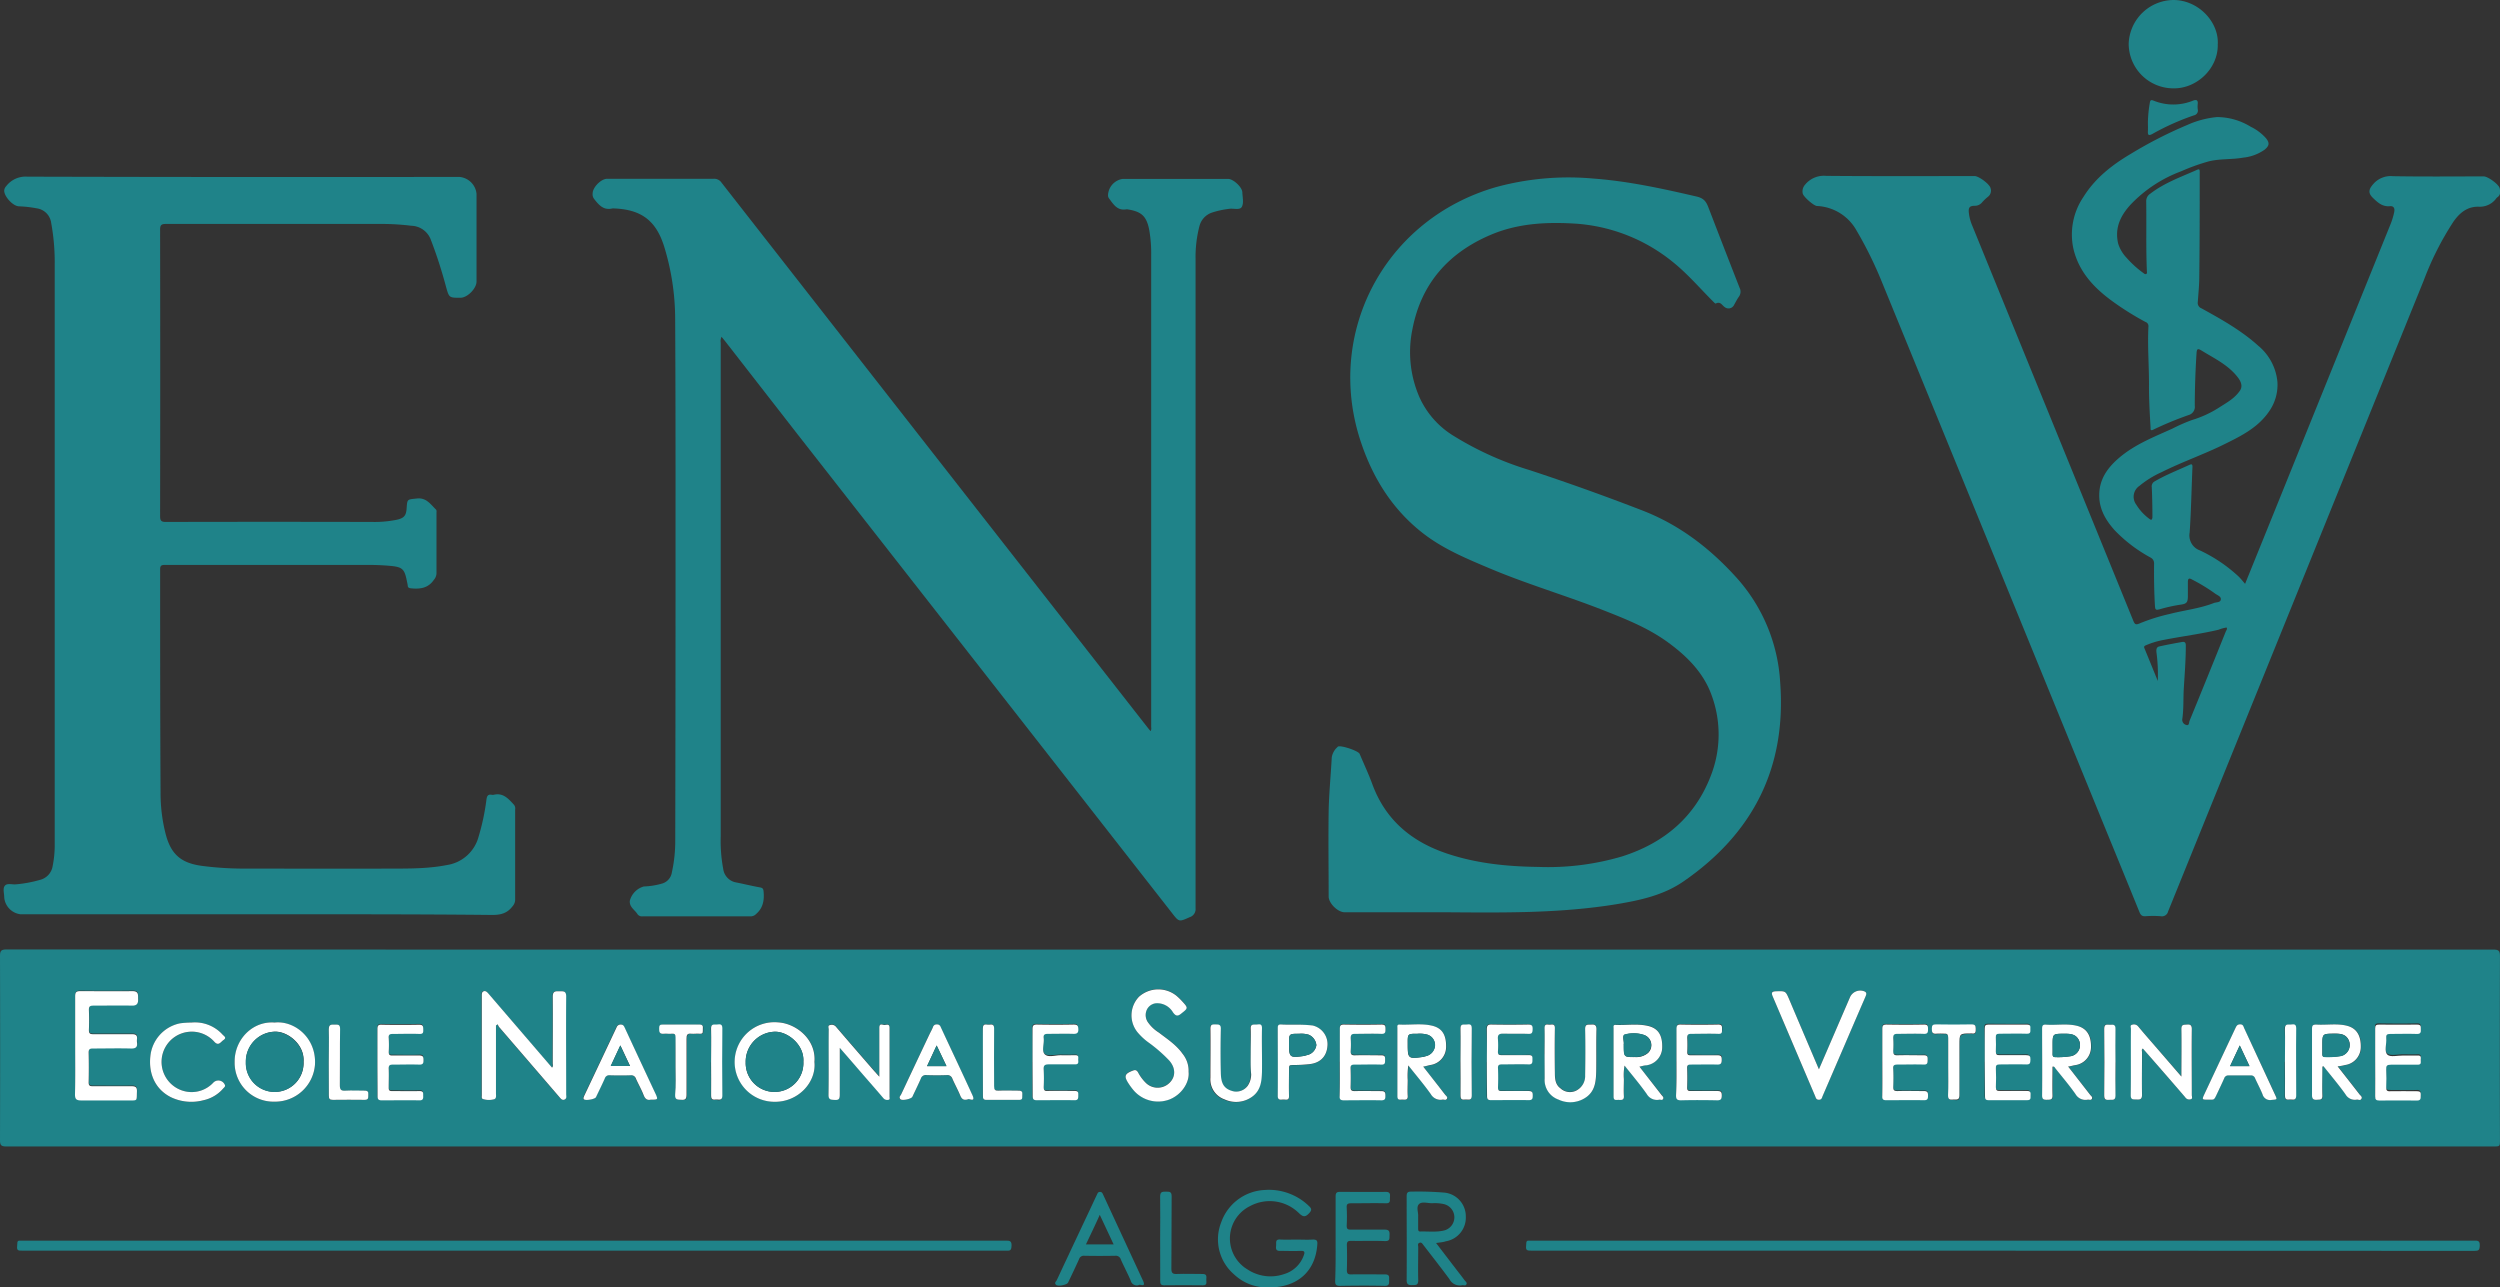 <svg xmlns="http://www.w3.org/2000/svg" viewBox="0 0 591.67 304.7"><rect x="0" y="0" width="591.67" height="304.7" fill="#333333" stroke="none"/><defs><style>.cls-1{fill:#1f8389;}.cls-1,.cls-2{fill-rule:evenodd;}.cls-2{fill:#fff;}</style></defs><title>ensvlogoVFichier 3</title><g id="Calque_2" data-name="Calque 2"><g id="Calque_1-2" data-name="Calque 1"><path class="cls-1" d="M295.89,224.74q147.12,0,294.24,0c1.26,0,1.53.34,1.53,1.56q-.06,21.72,0,43.44c0,1.59,0,1.59-1.56,1.59H149.67q-74.1,0-148.2,0C.24,271.33,0,271,0,269.83q.06-21.78,0-43.56c0-1.22.26-1.56,1.53-1.56Q148.71,224.76,295.89,224.74ZM117.38,242.69l.36-.29a2.56,2.56,0,0,0,.32.64q7.09,8.27,14.22,16.52c.35.4.66.88,1.27.65s.39-.81.39-1.26c0-7.71,0-15.43,0-23.14,0-1.36-.73-1.22-1.6-1.23s-1.6-.09-1.58,1.25c.07,5.27,0,10.55,0,15.82,0,.33.16.7-.17,1l-15.07-17.54c-.31-.35-.58-.68-1.1-.53s-.45.57-.45,1v23.62c0,.31-.11.73.23.87a4.49,4.49,0,0,0,2.59.09c.71-.14.53-.89.53-1.43C117.39,253.4,117.38,248,117.38,242.69Zm-99.59,4.62c0,3.84.05,7.68,0,11.51,0,1.21.39,1.48,1.51,1.46,3.67-.06,7.35,0,11,0,2.38,0,2.07.23,2.15-2.1,0-1.05-.36-1.29-1.32-1.27-3,.05-6.08,0-9.11,0-.7,0-1-.13-1-.91q.08-3.54,0-7.07c0-.76.23-.95,1-.94,3,0,6,0,9,0,1.18,0,1.61-.36,1.44-1.5a3.37,3.37,0,0,1,0-.71c.12-.89-.26-1.19-1.15-1.18-3.08,0-6.16,0-9.23,0-.79,0-1-.21-1-1q.09-2.34,0-4.68c0-.82.19-1.1,1.05-1.08,3.08.05,6.16,0,9.23,0,1.21,0,1.4-.57,1.35-1.56s.17-1.86-1.32-1.84c-4.11.06-8.23.05-12.35,0-.94,0-1.24.28-1.23,1.23C17.82,239.64,17.79,243.48,17.79,247.31Zm263.51,6.37a6.39,6.39,0,0,0-1.44-4.36c-1.49-2.09-3.63-3.45-5.61-5a8.83,8.83,0,0,1-2.65-2.55,3,3,0,0,1-.1-3,2.69,2.69,0,0,1,2.59-1.38,4.32,4.32,0,0,1,3.51,2.15c.49.66.95,1.1,1.84.39,1.8-1.41,1.84-1.37.28-3.07a15.35,15.35,0,0,0-1.3-1.25,6.86,6.86,0,0,0-8.84.22,6.35,6.35,0,0,0-.41,8.37,14.39,14.39,0,0,0,2.81,2.59,35,35,0,0,1,4.76,4.18c1.54,1.77,1.53,3.87,0,5.3a4,4,0,0,1-5.6-.08,9.82,9.82,0,0,1-1.77-2.39c-.28-.51-.6-.71-1.15-.51-2.1.77-2.3,1.33-1.07,3.18a14.92,14.92,0,0,0,1.22,1.62,7.65,7.65,0,0,0,8.36,2.09C279.65,259.11,281.57,256.17,281.3,253.68Zm149.18-.61c-2.38-5.59-4.72-11.08-7.05-16.57-.84-2-.82-2-3-1.91-1.11,0-1.3.28-.87,1.29l10,23.49c.18.43.24.91.92.9s.71-.52.89-.93q2.64-6.1,5.27-12.22,2.42-5.61,4.84-11.23c.22-.52.41-1-.26-1.28a2.65,2.65,0,0,0-3.42,1.45ZM65,242c-5.15-.44-9.5,4-9.47,9.35a9.2,9.2,0,0,0,9.42,9.38,9.47,9.47,0,0,0,9.6-8.81C74.85,245.61,69.62,241.51,65,242Zm127.79,9.34c.47-5.34-4.33-9.15-8.6-9.4a9.42,9.42,0,1,0-.82,18.8C188.93,260.83,193.23,256.11,192.75,251.36Zm6-3.39c1.94,2.24,3.66,4.24,5.39,6.22s3.26,3.73,4.86,5.61a1.2,1.2,0,0,0,1.15.45c.53-.05.35-.46.35-.73,0-5.44,0-10.88,0-16.32,0-1-.68-.71-1.14-.68s-1.3-.45-1.28.67,0,2.48,0,3.72v7.85c-.78-.89-1.39-1.56-2-2.25-2.75-3.17-5.5-6.33-8.22-9.52a1.31,1.31,0,0,0-1.49-.44c-.54.15-.27.68-.27,1,0,5.16,0,10.32-.05,15.48,0,1.24.57,1.17,1.44,1.23,1,.07,1.25-.28,1.23-1.26C198.71,255.44,198.75,251.85,198.75,248Zm317.52,6.82-6.46-7.44c-1.25-1.44-2.52-2.88-3.74-4.36a1.29,1.29,0,0,0-1.49-.44c-.54.15-.27.68-.27,1,0,5.2,0,10.4-.05,15.6,0,1.26.69,1,1.44,1.09s1.26-.08,1.24-1.12c-.08-3.36,0-6.72,0-10.08,0-.27-.18-.63.2-.86,3.33,3.84,6.66,7.66,10,11.5a1.15,1.15,0,0,0,1.34.5c.5-.18.24-.69.24-1,0-5.2,0-10.4,0-15.6,0-1-.33-1.12-1.16-1.08s-1.33-.08-1.3,1.07C516.33,247.19,516.27,250.83,516.27,254.79ZM388,252.44c.62-.1,1.12-.29,1.67-.36a4.32,4.32,0,0,0,3.76-4.1c.1-2.95-1-4.69-3.39-5.23s-5.08-.12-7.62-.24c-.67,0-.5.48-.5.84,0,5.35,0,10.71,0,16.07,0,1.11.68.81,1.25.84s1.27.14,1.19-.91c-.09-1.31,0-2.64,0-4a12.31,12.31,0,0,1,.16-3.21c1.84,2.33,3.65,4.45,5.24,6.71a2.8,2.8,0,0,0,3,1.36c.3-.05.69.16.88-.17s-.15-.66-.36-.93Zm161.67,0,.29-.09c1.75,2.21,3.58,4.36,5.21,6.65a2.55,2.55,0,0,0,2.68,1.26c.38-.05.88.2,1.1-.19s-.26-.79-.5-1.11c-1.67-2.17-3.37-4.31-5.14-6.58a10,10,0,0,0,1.73-.31,4.29,4.29,0,0,0,3.75-4.1c.09-2.95-1-4.67-3.4-5.23s-4.76-.09-7.14-.25c-.79-.05-1,.21-1,1,0,5.23,0,10.47,0,15.71,0,.94.29,1.14,1.15,1.09s1.36.11,1.3-1.06C549.55,257,549.63,254.7,549.63,252.44Zm-212.8,0c.63-.09,1.13-.28,1.67-.35a4.32,4.32,0,0,0,3.77-4.09c.1-3-1-4.7-3.38-5.24s-5.08-.12-7.63-.25c-.66,0-.51.48-.51.84,0,5.36,0,10.71,0,16.07,0,1.11.66.83,1.24.85s1.28.16,1.2-.9c-.09-1.23,0-2.48,0-3.72a17.41,17.41,0,0,1,.14-3.47c1.88,2.38,3.71,4.52,5.34,6.82a2.63,2.63,0,0,0,2.79,1.27c.34-.05.79.18,1-.17s-.19-.73-.42-1C340.31,256.87,338.6,254.69,336.83,252.43Zm152.63,0c.66-.06,1.17-.26,1.72-.34a4.3,4.3,0,0,0,3.73-4.13c.09-3-1-4.63-3.42-5.2s-4.77-.08-7.15-.25c-.83-.06-1,.27-1,1,0,5.24,0,10.48,0,15.71,0,1,.37,1.09,1.18,1.07s1.33,0,1.28-1.09c-.1-2.25,0-4.51,0-6.74.46-.09.53.2.66.37,1.61,2,3.3,4,4.78,6.11a2.71,2.71,0,0,0,2.89,1.33c.33-.05.76.18,1-.2s-.18-.66-.39-.92ZM45.32,242a21,21,0,0,0-2.72.2,8.83,8.83,0,0,0-7,7.75c-.47,4.24,1.19,7.85,4.79,9.7a11.16,11.16,0,0,0,7.73.76,8.55,8.55,0,0,0,4.72-2.79c.21-.25.65-.51.32-1a1.66,1.66,0,0,0-2.7-.35,7,7,0,0,1-6.32,2.09,7.15,7.15,0,1,1,6.61-11.78c1,1.08,1.49,0,2.15-.42.86-.57.12-.93-.21-1.29A8.81,8.81,0,0,0,45.32,242Zm477.33,18.24c1.36,0,1.36,0,1.94-1.2s1.22-2.57,1.8-3.87a1,1,0,0,1,1.07-.71c1.72,0,3.44,0,5.16,0a1,1,0,0,1,1.09.69c.57,1.26,1.23,2.48,1.75,3.76a1.85,1.85,0,0,0,2.13,1.35c1.4-.13,1.4,0,.8-1.32l-7.23-15.48c-.21-.46-.28-1-1-1s-.93.46-1.17,1q-3.63,7.74-7.27,15.47C521.1,260.25,521.11,260.26,522.65,260.26Zm-293.59-.08c.22-.3,1.85.8,1.1-.85-2.48-5.44-5-10.83-7.56-16.25a.87.87,0,0,0-.91-.59.86.86,0,0,0-.91.6c-.24.62-.58,1.2-.87,1.81q-3.34,7.08-6.68,14.17c-.16.34-.53.7-.19,1.09s2.6,0,2.86-.54c.69-1.42,1.4-2.84,2-4.29a1.2,1.2,0,0,1,1.33-.85c1.6.05,3.2.06,4.8,0a1.24,1.24,0,0,1,1.35.88c.57,1.3,1.26,2.55,1.81,3.86C227.56,260,228,260.5,229.06,260.18Zm-75.08.08c1.7,0,1.74,0,1.23-1.12q-3.71-8-7.42-15.91c-.19-.41-.37-.76-.94-.75a1,1,0,0,0-1,.67q-3.81,8.11-7.66,16.21c-.12.26-.27.54-.09.78.31.42,2.63,0,2.88-.48.7-1.46,1.42-2.92,2.08-4.4a1.07,1.07,0,0,1,1.14-.78c1.68.05,3.36.06,5,0a1.17,1.17,0,0,1,1.25.84c.59,1.3,1.3,2.54,1.81,3.87C152.67,260.1,153.18,260.44,154,260.26ZM296,249c0,1.76,0,3.52,0,5.28a4.78,4.78,0,0,1-.85,2.79,3.41,3.41,0,0,1-3.15,1.31c-2.65-.53-3.13-2.14-3.18-4.43-.08-3.48-.07-7,0-10.44,0-1-.47-1-1.21-1s-1.27-.12-1.25,1c.08,3.87.06,7.76,0,11.63a5,5,0,0,0,3.33,5.1,6.48,6.48,0,0,0,6.82-.83c1.81-1.49,2-3.58,2.05-5.64.1-3.43,0-6.88,0-10.31,0-1.31-.81-.87-1.43-.92s-1.3-.13-1.24,1C296,245.32,296,247.16,296,249Zm69.6.54c0,1.88,0,3.76,0,5.64a4.92,4.92,0,0,0,3.28,5,6.53,6.53,0,0,0,6.74-.7c2-1.52,2.12-3.75,2.18-5.94.09-3.31,0-6.63.06-10,0-1.07-.44-1.17-1.27-1.11s-1.45-.23-1.41,1.06c.09,3.64.07,7.28,0,10.92a3.87,3.87,0,0,1-2.17,3.67,3.3,3.3,0,0,1-3.69-.59c-1.18-.85-1.28-2.24-1.3-3.55-.05-3.56-.06-7.12,0-10.67,0-1-.59-.85-1.15-.82s-1.33-.37-1.29.79C365.6,245.38,365.55,247.46,365.55,249.54ZM89.33,251.32c0,2.63,0,5.27,0,7.91,0,.76.17,1.06,1,1,3,0,5.92-.06,8.88,0,.9,0,.94-.42.92-1.09s.09-1.15-.88-1.11c-2.16.08-4.32,0-6.48,0-.62,0-.83-.16-.81-.8,0-1.52.06-3,0-4.56,0-.78.27-.92,1-.9,2.08,0,4.16,0,6.24,0,1,0,1-.43,1-1.16s-.09-1.07-1-1c-2.12.07-4.24,0-6.36,0-.68,0-.91-.18-.87-.86a26.94,26.94,0,0,0,0-3.24c-.06-.84.29-1,1-1,2.07.05,4.16,0,6.23,0,1,0,.9-.53.94-1.18s-.15-1-1-1q-4.37.08-8.75,0c-.81,0-1.11.17-1.09,1C89.37,246.12,89.33,248.72,89.33,251.32Zm155,0c0,2.64,0,5.27,0,7.91,0,.77.2,1.05,1,1,3,0,5.92-.06,8.88,0,.92,0,.92-.45.91-1.11s.06-1.13-.89-1.09c-2.12.08-4.24,0-6.36,0-.75,0-1-.21-.93-.94a39.66,39.66,0,0,0,0-4.08c-.06-1,.17-1.31,1.22-1.27,2.07.09,4.15,0,6.23,0,1,0,.7-.66.72-1.16s.18-1.07-.7-1c-1.16.05-2.32,0-3.48,0s-3,.44-3.71-.2-.14-2.48-.27-3.78c-.08-.82.15-1.11,1-1.08,2,.06,4,0,6,0,.82,0,1.22-.09,1.19-1.07s-.21-1.15-1.13-1.13c-2.87.06-5.75.05-8.63,0-.82,0-1.09.19-1.08,1.05C244.41,246.13,244.37,248.73,244.37,251.33Zm72.72-.05c0,2.68,0,5.35,0,8,0,.73.22,1,.95,1,3,0,5.92,0,8.88,0,1,0,.95-.48,1-1.18s-.15-1-1-1c-2.08.06-4.16,0-6.24,0-.81,0-1-.25-1-1,.06-1.44.06-2.88,0-4.32,0-.72.15-1,.92-.95,2.11,0,4.23,0,6.35,0,.95,0,.89-.48.9-1.12s0-1.12-.91-1.08c-2.07.07-4.15,0-6.23,0-.87,0-1.09-.26-1-1.08a23,23,0,0,0,0-3c-.05-.77.18-1,1-1,2.08.06,4.16,0,6.23,0,1,0,1-.43,1-1.14s0-1.08-.94-1.06c-2.95.06-5.91.05-8.87,0-.78,0-1,.21-1,1C317.12,246.08,317.09,248.68,317.09,251.28Zm34.8.1c0,2.64,0,5.28,0,7.92,0,.71.18,1,.94,1,3,0,5.92,0,8.87,0,1,0,1-.44,1-1.16s-.1-1.07-1-1c-2.11.06-4.23,0-6.35,0-.69,0-.9-.18-.87-.87,0-1.47.06-3,0-4.43,0-.85.3-1,1-1,2.08,0,4.16,0,6.24,0,.92,0,.92-.44.91-1.1s.07-1.14-.89-1.1c-2.16.08-4.32,0-6.47,0-.64,0-.84-.18-.81-.81a21.46,21.46,0,0,0,0-3c-.08-1,.17-1.32,1.22-1.27,2,.1,3.91,0,5.87.05.91,0,1.1-.25,1.13-1.13s-.36-1.08-1.18-1.07q-4.26.08-8.51,0c-.88,0-1.17.18-1.15,1.11C351.94,246.19,351.89,248.78,351.89,251.38Zm44.88-.13c0,2.6,0,5.2,0,7.79,0,.9.15,1.27,1.17,1.24,2.83-.07,5.67-.06,8.51,0,.92,0,1.14-.27,1.14-1.15s-.25-1.07-1.08-1.05c-2.08.06-4.16,0-6.24,0-.66,0-.91-.15-.88-.85q.08-2.28,0-4.56c0-.71.23-.87.89-.85,2.08,0,4.16,0,6.23,0,.87,0,1.08-.27,1.07-1.09s-.1-1.14-1-1.11c-2.11.07-4.23,0-6.35,0-.62,0-.85-.15-.82-.8a31.19,31.19,0,0,0,0-3.35c-.05-.79.26-.93,1-.92,2.12.05,4.24,0,6.36,0,1,0,.85-.51.87-1.11s.05-1.12-.9-1.09q-4.43.09-8.87,0c-.89,0-1.05.3-1,1.1C396.8,246.13,396.77,248.69,396.77,251.25Zm48.72,0c0,2.67,0,5.35,0,8,0,.73.21,1,.95,1,3,0,5.92,0,8.88,0,1,0,.95-.47,1-1.17s-.14-1.05-1-1c-2.08.06-4.16,0-6.23,0-.82,0-1-.25-1-1,.06-1.4.07-2.8,0-4.2,0-.82.18-1.1,1-1.07,2.08.06,4.16,0,6.24,0,.94,0,.9-.48.9-1.12s0-1.12-.9-1.08c-2.08.07-4.16,0-6.24,0-.87,0-1.09-.25-1-1.07a23.1,23.1,0,0,0,0-3c-.05-.77.17-1,1-1,2.07.06,4.16,0,6.23,0,1,0,1-.42,1-1.14s0-1.08-.93-1.06c-3,.06-5.92.05-8.88,0-.78,0-1,.21-1,1C445.52,246.08,445.49,248.68,445.49,251.28Zm24.24,0c0,2.68,0,5.36,0,8,0,.62.1.95.84.94,3,0,6.08,0,9.11,0,1,0,.79-.62.83-1.19s0-1-.86-1c-2.11.06-4.23,0-6.35,0-.69,0-1-.11-1-.9.07-1.47.06-3,0-4.44,0-.74.2-1,.94-.93,2.08,0,4.16,0,6.24,0,.92,0,1-.38,1-1.13s-.21-1.1-1.06-1.07c-2.08.06-4.16,0-6.23,0-.65,0-.94-.12-.9-.84q.07-1.68,0-3.36c0-.69.2-.88.87-.87,2.16,0,4.32,0,6.48,0,1,0,.8-.59.82-1.16s.1-1.06-.81-1c-3,.06-6.08,0-9.11,0-.7,0-.88.23-.87.89C469.75,246,469.73,248.66,469.73,251.29Zm92.4,0c0,2.64,0,5.28,0,7.92,0,.77.21,1,1,1,3,0,5.92,0,8.87,0,.94,0,.91-.46.91-1.11s.05-1.13-.9-1.09c-2.11.07-4.23,0-6.35,0-.76,0-.95-.23-.92-.95,0-1.4.06-2.8,0-4.19,0-.88.17-1.18,1.1-1.14,2.12.07,4.24,0,6.36,0,1,0,.68-.67.71-1.17s.17-1.06-.71-1c-1.16.05-2.32,0-3.48,0s-3,.44-3.69-.2c-.83-.81-.16-2.57-.28-3.91-.06-.72.15-1,.92-1,2.11.05,4.23,0,6.35,0,.93,0,.94-.42.91-1.08s.15-1.15-.86-1.13c-3,.08-6,.05-9,0-.72,0-1,.18-.94.93C562.16,246.06,562.13,248.69,562.13,251.33ZM306.71,242.5c-1.32,0-2.4,0-3.48,0-.63,0-.81.19-.81.81,0,5.35.05,10.7,0,16.05,0,1.18.71.91,1.33.9s1.39.33,1.34-.88c-.08-2.15,0-4.31,0-6.46,0-.49,0-.84.67-.82a36.68,36.68,0,0,0,3.91-.19c2.58-.22,4.27-1.64,4.5-4.18a4.54,4.54,0,0,0-3.54-5A37.1,37.1,0,0,0,306.71,242.5Zm154.37,10c0,2.28.06,4.56,0,6.84,0,1.25.76.93,1.42,1s1.29.18,1.27-1c-.07-4,0-7.91,0-11.87,0-2.74,0-2.74,2.79-2.77h.12c1,.19.93-.46.95-1.14s-.11-1.06-1-1c-2.79.06-5.6.05-8.39,0-.79,0-1,.21-1,1,0,.94.24,1.31,1.2,1.19.55-.07,1.12,0,1.68,0,.76-.08,1,.17,1,1C461,247.9,461.08,250.18,461.08,252.46Zm-301.2-.09c0,2.23.08,4.48,0,6.71-.06,1.27.61,1.14,1.45,1.2,1,.08,1.26-.24,1.25-1.24-.06-4.4,0-8.8,0-13.19,0-.89.15-1.34,1.15-1.21.63.09,1.28,0,1.92,0,1.05.1.74-.64.79-1.18s0-1-.84-1c-2.88.06-5.76,0-8.64,0-.71,0-.82.25-.86.89,0,1,.16,1.43,1.22,1.29.59-.07,1.2,0,1.8,0s.87.21.86.88C159.85,247.81,159.88,250.09,159.88,252.37Zm-82.07-1c0,2.64,0,5.28,0,7.91,0,.7.16,1,.93,1,2.52,0,5,0,7.55,0,1,0,.82-.58.85-1.18s0-1.06-.85-1c-1.51.07-3,0-4.55,0-1,.06-1.35-.17-1.33-1.27.08-4.43,0-8.87.06-13.3,0-1.15-.53-1.07-1.29-1.06s-1.44-.11-1.39,1.11C77.89,246.19,77.81,248.79,77.81,251.38Zm154.8-.09c0,2.67,0,5.35,0,8,0,.61.08,1,.83.95,2.55,0,5.11,0,7.66,0,1,0,.78-.63.83-1.19s-.05-1-.87-1c-1.6.07-3.2,0-4.8,0-.84,0-1.06-.22-1-1.06,0-4.55,0-9.11,0-13.66,0-1.06-.58-1-1.2-.89s-1.5-.46-1.47.87C232.66,246,232.61,248.65,232.61,251.29Zm113,0c0,2.68.06,5.36,0,8,0,1.38.89.87,1.54,1s1.13-.07,1.12-1c0-5.28-.06-10.55,0-15.83,0-1.16-.63-.95-1.28-.93s-1.44-.3-1.39,1C345.72,246.06,345.65,248.66,345.65,251.26Zm155,.12c0-2.64-.06-5.28,0-7.91,0-1.12-.58-1-1.26-1s-1.43-.34-1.41.93q.09,7.91,0,15.83c0,1.22.71,1,1.4,1s1.31.16,1.27-1C500.61,256.66,500.67,254,500.67,251.38Zm-332.38,0c0,2.64.05,5.28,0,7.92,0,1.37.9.86,1.55,1s1.12-.08,1.11-1c0-5.28-.06-10.56,0-15.83,0-1.17-.64-.95-1.29-.93s-1.43-.29-1.38,1C168.36,246.1,168.29,248.75,168.29,251.38Zm372.48-.12c0,2.68.06,5.36,0,8,0,1.37.89.88,1.55,1s1.12-.07,1.11-1c0-5.28-.06-10.55,0-15.83,0-1.16-.63-.95-1.28-.93s-1.44-.3-1.39,1C540.84,246.06,540.77,248.66,540.77,251.26Z"/><path class="cls-1" d="M531.34,138.18l6.74-16.64q13.78-34.08,27.55-68.15a17.14,17.14,0,0,0,1-3.18c.18-.88-.09-1.5-1-1.41-1.81.17-2.93-.89-4.07-2s-.95-2,0-3.1a5.44,5.44,0,0,1,4.78-2c7.15.13,14.31.05,21.47.05,1,0,3.62,1.89,3.8,2.86.14.72.24,1.53-.54,2.06a1.24,1.24,0,0,0-.26.25,4.82,4.82,0,0,1-4.19,2c-2.68-.06-4.52,1.45-6,3.59a70.68,70.68,0,0,0-7,13.87Q543.4,141,513.12,215.71a1.49,1.49,0,0,1-1.74,1.13,24,24,0,0,0-3.6,0c-.85.06-1.16-.3-1.45-1-3.39-8.36-6.82-16.7-10.23-25.05q-25.32-62-50.65-123.89a93,93,0,0,0-6.07-12.35A11.31,11.31,0,0,0,430,48.75c-.77-.06-3.26-2.23-3.36-3a2.35,2.35,0,0,1,.53-2,5.75,5.75,0,0,1,5-2.13c11.72.11,23.44.05,35.16.05,1,0,3.6,1.93,3.78,2.89a1.82,1.82,0,0,1-.61,2A11.47,11.47,0,0,0,469,48a2.15,2.15,0,0,1-1.57.7c-1.31,0-1.61.42-1.46,1.73a10.75,10.75,0,0,0,.76,2.88q19.08,46.79,38.14,93.57c.36.89.6,1.07,1.57.64a44,44,0,0,1,7.07-2.22c3.47-.89,7.06-1.27,10.42-2.58.6-.24,1.57-.08,1.67-.84s-.87-1-1.42-1.45a42.61,42.61,0,0,0-5.38-3.27c-.68-.38-1-.32-1,.59,0,1.11,0,2.23,0,3.35,0,1.45-.3,1.82-1.72,2a38,38,0,0,0-5,1.11c-.86.21-1,.1-1.07-.75-.2-3.31-.24-6.63-.21-10a1.53,1.53,0,0,0-.86-1.52,34.64,34.64,0,0,1-8.5-6.48c-2-2.25-3.51-4.75-3.61-7.85-.14-4,1.84-6.83,4.76-9.31,3.74-3.17,8.22-4.9,12.59-6.88a40.79,40.79,0,0,1,4.55-2,25.57,25.57,0,0,0,6.51-3c1.75-1.12,3.65-2.15,4.86-3.94.71-1,.33-2.09-.43-3.1-2.27-3-5.59-4.54-8.66-6.43-.82-.5-1.09-.47-1.16.63q-.4,6.19-.42,12.41A2,2,0,0,1,518,98.22a80.4,80.4,0,0,0-8.43,3.49c-.72.31-.58-.16-.6-.56-.2-3.39-.4-6.77-.37-10.17,0-4.59-.37-9.18-.13-13.77a1,1,0,0,0-.68-1A67.76,67.76,0,0,1,500,71.34c-4.43-3.2-8.06-7.07-9.31-12.56a15.86,15.86,0,0,1,2.4-12.18c2.76-4.43,6.75-7.55,11.14-10.15a100.67,100.67,0,0,1,13.44-6.88,22.11,22.11,0,0,1,7-1.86A15.25,15.25,0,0,1,532.68,30a11.48,11.48,0,0,1,3.53,2.63c1,1.16.89,1.88-.27,2.81a10.7,10.7,0,0,1-5.06,1.87c-2.66.48-5.39.22-8.06.86a47.39,47.39,0,0,0-6.59,2.36,31.85,31.85,0,0,0-12,7.91c-2.42,2.65-3.78,5.55-2.93,9.21a8.65,8.65,0,0,0,2,3.37,24.09,24.09,0,0,0,4,3.62c.19.15.38.32.64.2s.17-.4.16-.63c-.24-5.52-.07-11-.16-16.55a2.09,2.09,0,0,1,.95-1.81c3.38-2.6,7.37-4,11.2-5.71.42-.19.49.06.51.38s0,.47,0,.72c0,8.07,0,16.15-.1,24.23,0,2-.22,4-.35,6a1.35,1.35,0,0,0,.84,1.49c4.73,2.6,9.45,5.24,13.48,8.88a12.62,12.62,0,0,1,4.52,8.5,10.92,10.92,0,0,1-2,7.07c-2.63,3.82-6.59,5.77-10.54,7.72-4.85,2.4-10,4.18-14.84,6.6a23.18,23.18,0,0,0-5.26,3.25,3.11,3.11,0,0,0-.75,4.47,11.78,11.78,0,0,0,3.05,3.32c.14.12.36.26.5.23s.26-.37.26-.59c0-2.36-.05-4.72-.15-7.07a1.34,1.34,0,0,1,.73-1.44c2.62-1.53,5.44-2.62,8.18-3.88.67-.31.73,0,.71.59-.22,5.15-.31,10.3-.66,15.44a3.75,3.75,0,0,0,2.42,4.21,35.64,35.64,0,0,1,9.09,6.11C530.24,136.84,530.73,137.48,531.34,138.18Zm-20.66,23a39.43,39.43,0,0,0-.31-6.75c-.07-.67-.05-1.28.68-1.44,1.78-.4,3.58-.73,5.37-1.05.63-.11.9.13.89.86,0,3.4-.27,6.79-.48,10.18-.14,2.39,0,4.79-.35,7.18a1.26,1.26,0,0,0,1,1.43c.66.18.57-.63.72-1q4.32-10.53,8.55-21.08c.12-.3.43-.6.23-1a8.72,8.72,0,0,0-1.93.53c-4.2,1-8.49,1.53-12.73,2.36a20,20,0,0,0-4.42,1.3c-.42.19-.56.3-.37.76C508.56,155.94,509.55,158.4,510.68,161.16Z"/><path class="cls-1" d="M170.77,79.71a2.3,2.3,0,0,0-.2,1.41q0,58.44,0,116.87a35.6,35.6,0,0,0,.59,7.64,3.73,3.73,0,0,0,3.09,3.22c1.88.37,3.74.84,5.62,1.17.67.12.8.38.85,1,.18,2-.1,3.86-1.77,5.29a1.75,1.75,0,0,1-1.23.56q-12.84,0-25.68,0a1.26,1.26,0,0,1-1.21-.58c-.63-1-1.91-1.62-1.77-3.11a4.75,4.75,0,0,1,3.31-3.38,17.6,17.6,0,0,0,4.25-.67,3.23,3.23,0,0,0,2.37-2.57,34.53,34.53,0,0,0,.82-7.5q.08-37.8.07-75.59c0-16,0-31.92-.09-47.88a58.54,58.54,0,0,0-2.61-17.26c-1.92-6.13-5.41-8.75-11.87-9a1.46,1.46,0,0,0-.36,0c-2.15.52-3.27-.87-4.39-2.31a1.8,1.8,0,0,1-.3-1.24c0-1.45,2-3.47,3.44-3.47,8.4,0,16.8,0,25.2,0a2.1,2.1,0,0,1,1.88.94q33.32,42.63,66.65,85.25,17.08,21.83,34.15,43.66c.22.28.45.55.71.87.28-.37.16-.73.16-1.06q0-55.86,0-111.71A31.41,31.41,0,0,0,272,54.5c-.61-3.27-1.77-4.41-5.08-4.94a2,2,0,0,0-.48,0c-2.12.31-3-1.34-4-2.64a1.29,1.29,0,0,1-.21-.66,4.08,4.08,0,0,1,3.47-3.92h24.95c1.22,0,3.32,1.93,3.37,3.16s.37,2.5-.1,3.42-2,.32-3.05.51a20.69,20.69,0,0,0-4,.87,4.56,4.56,0,0,0-3,3.21,29.11,29.11,0,0,0-.92,7.71q0,44.7,0,89.4,0,32.16,0,64.32a2,2,0,0,1-1.37,2.12c-2.55,1.14-2.53,1.19-4.22-1q-44.26-56.61-88.55-113.21L171.6,80.73Z"/><path class="cls-1" d="M61.42,216.38H4.9a4.38,4.38,0,0,1-3.9-4c0-.95-.4-2.13.17-2.78s1.74-.2,2.64-.31a29.84,29.84,0,0,0,5.76-1.08,4,4,0,0,0,2.9-3.3,24.66,24.66,0,0,0,.48-4.77q0-68.94,0-137.87a51.82,51.82,0,0,0-.84-9.54,4,4,0,0,0-3.46-3.43,27.59,27.59,0,0,0-4.16-.47C3.07,48.81.94,46.47,1,45.08a1.61,1.61,0,0,1,.45-1,5.77,5.77,0,0,1,5-2.27q51.12.14,102.24.06a4.45,4.45,0,0,1,4.09,4q0,10.38,0,20.76c0,1.65-2.17,3.84-3.81,3.84-2.69,0-2.68,0-3.4-2.57-1-3.73-2.17-7.43-3.55-11a5.07,5.07,0,0,0-4.67-3.47,57.38,57.38,0,0,0-6.81-.43q-25.62,0-51.24,0c-1.06,0-1.41.21-1.41,1.35q.06,33.9,0,67.8c0,1.1.28,1.38,1.38,1.38q24.42-.06,48.84,0a26.68,26.68,0,0,0,5.84-.53c1.71-.39,2.18-1,2.29-2.72.15-2.25.17-2.05,2.41-2.3s3.23,1.35,4.5,2.58c.25.23.15.6.15.92,0,4.76,0,9.52,0,14.28a2.41,2.41,0,0,1-.62,1.47c-1.35,2-3.3,2.23-5.46,2-.5-.05-.71-.22-.73-.71a7.91,7.91,0,0,0-.16-.82c-.59-3.11-1.06-3.53-4.22-3.8-1.68-.14-3.35-.21-5-.2h-48c-.79,0-1.22.05-1.21,1.05,0,17.68,0,35.36.1,53a39,39,0,0,0,1.2,9.61c1.24,4.82,3.65,6.9,8.56,7.56a76.85,76.85,0,0,0,10,.65c11.68,0,23.36.05,35,0,4.34,0,8.73,0,13-.84a9.18,9.18,0,0,0,7.48-6.62,54.54,54.54,0,0,0,1.89-8.89c.11-.83.35-1.28,1.25-1.12a1.11,1.11,0,0,0,.48,0c2.27-.55,3.51,1,4.8,2.38a1.46,1.46,0,0,1,.26,1.13c0,7.12,0,14.24,0,21.36a2.4,2.4,0,0,1-.66,1.57c-1.22,1.6-2.75,2-4.75,2C98.22,216.35,79.82,216.38,61.42,216.38Z"/><path class="cls-1" d="M341.74,215.9H318.22c-1.62,0-3.77-2.14-3.77-3.73,0-6.72-.1-13.44,0-20.16.08-4.27.51-8.54.74-12.81a4.14,4.14,0,0,1,1.3-2.35.52.52,0,0,1,.17-.16c.7-.37,4.83,1,5.13,1.74,1,2.38,2.11,4.74,3,7.17,3.09,8.39,9.18,13.52,17.47,16.34,7.05,2.4,14.34,3.13,21.72,3.23a61.76,61.76,0,0,0,20-2.51c9.88-3.17,17.19-9.3,20.93-19.1a26.8,26.8,0,0,0,.18-19c-1.9-5.31-5.74-9.16-10.19-12.43-4.91-3.62-10.55-5.79-16.18-8-8.68-3.36-17.62-6-26.2-9.63-5.45-2.3-10.94-4.58-15.66-8.23-7.23-5.59-11.88-13-14.75-21.56-8.66-25.74,5.48-52.86,32.07-60.46a65.21,65.21,0,0,1,22.81-2c8.32.61,16.42,2.38,24.52,4.26,1.9.44,2.35,1.36,2.88,2.75q3.63,9.44,7.32,18.86a2,2,0,0,1-.17,2.1c-.44.61-.77,1.3-1.17,2a1.45,1.45,0,0,1-2.21.44c-.62-.42-1-1.41-2.1-.82-.11.06-.53-.4-.78-.65-3-3-5.81-6.29-9.15-9A40.83,40.83,0,0,0,372,52.88c-6.57-.35-13.07.09-19.18,2.69-10,4.25-16.47,11.54-18.54,22.33a26.73,26.73,0,0,0,1.61,16,20.62,20.62,0,0,0,7.9,9.11,75.5,75.5,0,0,0,18.16,8.23q13.49,4.44,26.74,9.57c8.75,3.39,15.91,8.88,22.16,15.76a40.46,40.46,0,0,1,10.46,24.92c1.52,20.15-6.39,35.74-22.89,47.12-4.72,3.26-10.2,4.44-15.75,5.37C369.09,216.21,355.41,216,341.74,215.9Z"/><path class="cls-1" d="M121.66,296H5.64c-1.7,0-1.69,0-1.54-1.74,0-.44.13-.68.61-.64.24,0,.48,0,.72,0H238c.9,0,1.45,0,1.4,1.22S239,296,238.05,296Q179.85,296,121.66,296Z"/><path class="cls-1" d="M474,296H362.75c-1.66,0-1.68-.05-1.53-1.76,0-.46.17-.66.63-.62.24,0,.48,0,.72,0H585.49c.81,0,1.42-.08,1.39,1.11s-.27,1.31-1.33,1.31Q529.77,296,474,296Z"/><path class="cls-1" d="M524.87,10.54C525,16.1,520,21,514.37,20.91a10.59,10.59,0,0,1-10.58-10.59A10.72,10.72,0,0,1,514.36,0C520.34,0,525.21,5.28,524.87,10.54Z"/><path class="cls-1" d="M306.86,293.37c1.23,0,2.48.07,3.71,0s1.26.39,1.18,1.33c-.42,5.37-3.64,9-9,9.82-4,.6-7.69-.1-10.71-2.93A10.94,10.94,0,0,1,289,289.34a11.47,11.47,0,0,1,10.32-7.71,13.59,13.59,0,0,1,10.4,3.74c.7.64.83,1,.08,1.79-.89.93-1.38.89-2.33,0a9.83,9.83,0,0,0-11.62-1.72,8.54,8.54,0,0,0-.6,15,9.87,9.87,0,0,0,8.61,1.11,7.06,7.06,0,0,0,4.66-4.33c.32-.82.34-1.24-.76-1.18-1.59.08-3.2,0-4.79,0-1.14.05-1-.68-.95-1.34s-.22-1.41.93-1.35C304.21,293.43,305.54,293.37,306.86,293.37Z"/><path class="cls-1" d="M339.87,294.18l4.84,6.32c.63.82,1.28,1.63,1.89,2.47.22.3.68.58.45,1s-.65.14-1,.2a2.74,2.74,0,0,1-3-1.42c-2-2.72-4.06-5.34-6.11-8-.26-.33-.48-.81-1-.62s-.29.68-.29,1c0,2.63-.07,5.27,0,7.91,0,1.22-.66,1.07-1.44,1.1s-1.3-.1-1.3-1.14c.05-6.63,0-13.26,0-19.89,0-.84.26-1.12,1.1-1.09a74.37,74.37,0,0,1,7.9.24,5.63,5.63,0,0,1,5,5.63,5.68,5.68,0,0,1-4.75,5.89C341.51,294,340.76,294.05,339.87,294.18Zm-4.24-6.29v2.83c0,.36,0,.76.52.74,1.9-.06,3.83.22,5.71-.27a3.21,3.21,0,0,0-.2-6.23,9.56,9.56,0,0,0-2.61-.2c-1.1.05-2.51-.48-3.22.22S335.72,287,335.63,287.89Z"/><path class="cls-1" d="M269.61,304.09a1.45,1.45,0,0,1-2-1c-.72-1.68-1.59-3.31-2.34-5a1.24,1.24,0,0,0-1.34-.89q-3.66.07-7.31,0a1.17,1.17,0,0,0-1.25.82c-.83,1.85-1.71,3.69-2.59,5.52-.27.56-2.44,1-2.87.52s0-.74.18-1.06q3.81-8.14,7.64-16.26c.63-1.34,1.25-2.68,1.88-4,.15-.32.26-.66.74-.65s.58.35.73.66q4.74,10.22,9.47,20.43C271.25,304.76,269.79,303.9,269.61,304.09ZM257,294.51h6.56l-3.28-7C259.17,290,258.12,292.17,257,294.51Z"/><path class="cls-1" d="M316.1,293.12c0-3.31,0-6.63,0-9.94,0-.83.21-1.12,1.07-1.1,3.59,0,7.19.05,10.79,0,1.05,0,1.06.54,1,1.28s.22,1.45-1,1.42c-2.71-.07-5.43,0-8.15,0-.79,0-1.14.13-1.09,1a41.31,41.31,0,0,1,0,4.31c0,.77.24.93,1,.92,2.67,0,5.35,0,8,0,1,0,1.19.41,1.14,1.27s.15,1.48-1.1,1.44c-2.67-.1-5.35,0-8-.05-.78,0-1,.21-1,1q.09,2.92,0,5.87c0,.82.18,1.09,1,1.07,2.67-.05,5.35,0,8,0,1.17,0,1,.62,1,1.36s.1,1.37-1.06,1.35c-3.51-.08-7-.06-10.55,0-.88,0-1.17-.22-1.16-1.14C316.13,299.76,316.1,296.44,316.1,293.12Z"/><path class="cls-1" d="M274.57,293.16c0-3.32.06-6.64,0-10,0-1.2.6-1.12,1.41-1.13s1.32,0,1.31,1.11c-.06,5.72,0,11.43-.06,17.15,0,1,.3,1.25,1.27,1.22,2-.08,4.08,0,6.11,0,1.07,0,.92.65.88,1.26s.36,1.44-.84,1.42q-4.56-.06-9.11,0c-.89,0-.95-.41-.95-1.1C274.59,299.79,274.57,296.47,274.57,293.16Z"/><path class="cls-1" d="M508.34,28.92a29.56,29.56,0,0,1,.44-4.5c.1-.63.22-.88.88-.61a12.38,12.38,0,0,0,9.38,0c.84-.32,1.19-.06,1.09.84a5.26,5.26,0,0,0,0,1.19,1.15,1.15,0,0,1-.86,1.45,58.17,58.17,0,0,0-9.87,4.41c-.89.48-1.11.28-1.06-.65C508.38,30.36,508.34,29.64,508.34,28.92Z"/><path class="cls-2" d="M117.38,242.69c0,5.35,0,10.71,0,16.06,0,.54.18,1.29-.53,1.43a4.49,4.49,0,0,1-2.59-.09c-.34-.14-.23-.56-.23-.87V235.6c0-.41,0-.84.45-1s.79.18,1.1.53l15.07,17.54c.33-.34.17-.71.17-1,0-5.27.05-10.55,0-15.82,0-1.34.7-1.26,1.58-1.25s1.61-.13,1.6,1.23c-.06,7.71,0,15.43,0,23.14,0,.45.2,1-.39,1.26s-.92-.25-1.27-.65q-7.11-8.26-14.22-16.52a2.56,2.56,0,0,1-.32-.64Z"/><path class="cls-2" d="M17.79,247.31c0-3.83,0-7.67,0-11.51,0-1,.29-1.24,1.23-1.23,4.12,0,8.24.05,12.35,0,1.49,0,1.28.91,1.32,1.84S32.53,238,31.32,238c-3.07-.06-6.15,0-9.23,0-.86,0-1.08.26-1.05,1.08q.09,2.34,0,4.68c0,.79.22,1,1,1,3.07,0,6.15,0,9.23,0,.89,0,1.27.29,1.15,1.18a3.37,3.37,0,0,0,0,.71c.17,1.14-.26,1.54-1.44,1.5-3-.08-6,0-9,0-.73,0-1,.18-1,.94q.08,3.52,0,7.07c0,.78.28.92,1,.91,3,0,6.07,0,9.11,0,1,0,1.36.22,1.32,1.27-.08,2.33.23,2.09-2.15,2.1-3.68,0-7.36,0-11,0-1.12,0-1.53-.25-1.51-1.46C17.84,255,17.79,251.15,17.79,247.31Z"/><path class="cls-2" d="M281.3,253.68c.27,2.49-1.65,5.43-4.57,6.55a7.65,7.65,0,0,1-8.36-2.09,14.92,14.92,0,0,1-1.22-1.62c-1.23-1.85-1-2.41,1.07-3.18.55-.2.87,0,1.15.51a9.82,9.82,0,0,0,1.77,2.39,4,4,0,0,0,5.6.08c1.53-1.43,1.54-3.53,0-5.3a35,35,0,0,0-4.76-4.18,14.39,14.39,0,0,1-2.81-2.59,6.35,6.35,0,0,1,.41-8.37,6.86,6.86,0,0,1,8.84-.22,15.35,15.35,0,0,1,1.3,1.25c1.56,1.7,1.52,1.66-.28,3.07-.89.71-1.35.27-1.84-.39a4.32,4.32,0,0,0-3.51-2.15,2.69,2.69,0,0,0-2.59,1.38,3,3,0,0,0,.1,3,8.83,8.83,0,0,0,2.65,2.55c2,1.54,4.12,2.9,5.61,5A6.39,6.39,0,0,1,281.3,253.68Z"/><path class="cls-2" d="M430.48,253.07l7.33-17a2.65,2.65,0,0,1,3.42-1.45c.67.27.48.76.26,1.28q-2.43,5.61-4.84,11.23-2.64,6.12-5.27,12.22c-.18.41-.21.93-.89.93s-.74-.47-.92-.9l-10-23.49c-.43-1-.24-1.26.87-1.29,2.17-.06,2.15-.06,3,1.91C425.76,242,428.1,247.48,430.48,253.07Z"/><path class="cls-2" d="M65,242c4.66-.51,9.89,3.59,9.55,9.92a9.47,9.47,0,0,1-9.6,8.81,9.2,9.2,0,0,1-9.42-9.38C55.46,246,59.81,241.58,65,242Zm6.85,9.29c.28-4.13-3.77-7.22-6.77-7.13a7.07,7.07,0,0,0-6.88,7.21,6.83,6.83,0,1,0,13.65-.08Z"/><path class="cls-2" d="M192.75,251.36c.48,4.75-3.82,9.47-9.42,9.4a9.42,9.42,0,1,1,.82-18.8C188.42,242.21,193.22,246,192.75,251.36Zm-2.62-.1c.26-4-3.75-7.19-6.82-7.08a7.09,7.09,0,0,0-6.83,7.26,6.83,6.83,0,1,0,13.65-.18Z"/><path class="cls-2" d="M198.75,248c0,3.88,0,7.47,0,11.06,0,1-.2,1.33-1.23,1.26-.87-.06-1.46,0-1.44-1.23.08-5.16,0-10.32.05-15.48,0-.35-.27-.88.27-1a1.31,1.31,0,0,1,1.49.44c2.72,3.19,5.47,6.35,8.22,9.52.59.69,1.2,1.36,2,2.25v-7.85c0-1.24,0-2.48,0-3.72s.8-.63,1.28-.67,1.15-.33,1.14.68c0,5.44,0,10.88,0,16.32,0,.27.18.68-.35.73a1.2,1.2,0,0,1-1.15-.45c-1.6-1.88-3.24-3.74-4.86-5.61S200.69,250.21,198.75,248Z"/><path class="cls-2" d="M516.27,254.79c0-4,.06-7.6,0-11.24,0-1.15.54-1,1.3-1.07s1.17.12,1.16,1.08c-.06,5.2,0,10.4,0,15.6,0,.36.26.87-.24,1a1.15,1.15,0,0,1-1.34-.5c-3.3-3.84-6.63-7.66-10-11.5-.38.23-.2.59-.2.86,0,3.36-.06,6.72,0,10.08,0,1-.39,1.18-1.24,1.12s-1.45.17-1.44-1.09c.08-5.2,0-10.4.05-15.6,0-.35-.27-.88.27-1a1.29,1.29,0,0,1,1.49.44c1.22,1.48,2.49,2.92,3.74,4.36Z"/><path class="cls-2" d="M388,252.44l5.24,6.72c.21.27.59.53.36.93s-.58.12-.88.17a2.8,2.8,0,0,1-3-1.36c-1.59-2.26-3.4-4.38-5.24-6.71a12.31,12.31,0,0,0-.16,3.21c0,1.31-.08,2.64,0,4,.08,1-.55.94-1.19.91s-1.26.27-1.25-.84c0-5.36,0-10.72,0-16.07,0-.36-.17-.88.5-.84,2.54.12,5.11-.33,7.62.24s3.49,2.28,3.39,5.23a4.32,4.32,0,0,1-3.76,4.1C389.08,252.15,388.58,252.34,388,252.44Zm-3.69-5.16c0,2.92,0,2.92,2.71,2.9a2.57,2.57,0,0,0,.48,0,4.24,4.24,0,0,0,2.56-1,2.54,2.54,0,0,0-1-4.24,7.75,7.75,0,0,0-4.47-.09C383.81,245,384.46,246.55,384.27,247.28Z"/><path class="cls-2" d="M549.63,252.44c0,2.26-.08,4.52,0,6.78.06,1.17-.56,1-1.3,1.06s-1.16-.15-1.15-1.09c0-5.24,0-10.48,0-15.71,0-.78.21-1,1-1,2.38.16,4.78-.3,7.14.25s3.49,2.28,3.4,5.23a4.29,4.29,0,0,1-3.75,4.1,10,10,0,0,1-1.73.31c1.77,2.27,3.47,4.41,5.14,6.58.24.32.78.63.5,1.11s-.72.14-1.1.19a2.55,2.55,0,0,1-2.68-1.26c-1.63-2.29-3.46-4.44-5.21-6.65Zm0-5.08c0,.68,0,1.36,0,2,0,.52.07.82.7.79a17.81,17.81,0,0,0,3.79-.25,2.7,2.7,0,0,0,1.77-3.67c-.71-1.57-2.09-1.62-3.52-1.61C549.63,244.67,549.63,244.66,549.63,247.36Z"/><path class="cls-2" d="M336.83,252.43c1.77,2.26,3.48,4.44,5.18,6.64.23.29.7.58.42,1s-.66.12-1,.17a2.63,2.63,0,0,1-2.79-1.27c-1.63-2.3-3.46-4.44-5.34-6.82a17.41,17.41,0,0,0-.14,3.47c0,1.24-.08,2.49,0,3.72.08,1.06-.57.92-1.2.9s-1.25.26-1.24-.85c0-5.36,0-10.71,0-16.07,0-.36-.15-.87.51-.84,2.55.13,5.11-.32,7.63.25s3.48,2.29,3.38,5.24a4.32,4.32,0,0,1-3.77,4.09C338,252.15,337.46,252.34,336.83,252.43Zm-1.36-7.77c-2.32,0-2.32,0-2.32,2.27v.36c0,3.18.18,3.33,3.37,2.88.35,0,.69-.15,1-.23a2.77,2.77,0,0,0,2.07-2.33,2.58,2.58,0,0,0-1.69-2.71A6.67,6.67,0,0,0,335.47,244.66Z"/><path class="cls-2" d="M489.46,252.41l5.24,6.73c.21.26.61.51.39.92s-.64.15-1,.2a2.71,2.71,0,0,1-2.89-1.33c-1.48-2.11-3.17-4.08-4.78-6.11-.13-.17-.2-.46-.66-.37,0,2.23-.07,4.49,0,6.74.05,1.13-.5,1.07-1.28,1.09s-1.19-.08-1.18-1.07c.06-5.23,0-10.47,0-15.71,0-.74.13-1.07,1-1,2.38.17,4.79-.3,7.15.25s3.51,2.24,3.42,5.2a4.3,4.3,0,0,1-3.73,4.13C490.63,252.15,490.12,252.35,489.46,252.41Zm-3.67-5c0,.68,0,1.36,0,2,0,.52.09.81.71.78a18.12,18.12,0,0,0,3.67-.24,2.67,2.67,0,0,0,1.83-3.79c-.74-1.46-2.09-1.51-3.48-1.51C485.79,244.67,485.79,244.66,485.79,247.37Z"/><path class="cls-2" d="M45.32,242a8.81,8.81,0,0,1,7.36,2.86c.33.36,1.07.72.21,1.29-.66.44-1.15,1.5-2.15.42a7.15,7.15,0,1,0-6.61,11.78,7,7,0,0,0,6.32-2.09,1.66,1.66,0,0,1,2.7.35c.33.5-.11.76-.32,1a8.55,8.55,0,0,1-4.72,2.79,11.16,11.16,0,0,1-7.73-.76c-3.6-1.85-5.26-5.46-4.79-9.7a8.83,8.83,0,0,1,7-7.75A21,21,0,0,1,45.32,242Z"/><path class="cls-2" d="M522.65,260.26c-1.54,0-1.55,0-.92-1.36q3.63-7.74,7.27-15.47c.24-.49.41-1,1.17-1s.78.55,1,1L538.39,259c.6,1.28.6,1.19-.8,1.32a1.85,1.85,0,0,1-2.13-1.35c-.52-1.28-1.18-2.5-1.75-3.76a1,1,0,0,0-1.09-.69c-1.72,0-3.44,0-5.16,0a1,1,0,0,0-1.07.71c-.58,1.3-1.19,2.58-1.8,3.87S524,260.26,522.65,260.26Zm7.43-12.83c-.79,1.69-1.52,3.26-2.29,4.89h4.59C531.61,250.68,530.87,249.12,530.08,247.43Z"/><path class="cls-2" d="M229.06,260.18c-1.08.32-1.5-.15-1.84-1-.55-1.31-1.24-2.56-1.81-3.86a1.24,1.24,0,0,0-1.35-.88c-1.6.06-3.2.05-4.8,0a1.2,1.2,0,0,0-1.33.85c-.63,1.45-1.34,2.87-2,4.29-.26.53-2.5,1-2.86.54s0-.75.19-1.09q3.33-7.08,6.68-14.17c.29-.61.63-1.19.87-1.81a.86.86,0,0,1,.91-.6.87.87,0,0,1,.91.59c2.51,5.42,5.08,10.81,7.56,16.25C230.91,261,229.28,259.88,229.06,260.18ZM224,252.32c-.79-1.68-1.52-3.21-2.32-4.89l-2.27,4.89Z"/><path class="cls-2" d="M154,260.26c-.8.18-1.31-.16-1.67-1.07-.51-1.33-1.22-2.57-1.81-3.87a1.17,1.17,0,0,0-1.25-.84c-1.67.06-3.35.05-5,0a1.07,1.07,0,0,0-1.14.78c-.66,1.48-1.38,2.94-2.08,4.4-.25.51-2.57.9-2.88.48-.18-.24,0-.52.09-.78q3.84-8.1,7.66-16.21a1,1,0,0,1,1-.67c.57,0,.75.34.94.75q3.71,8,7.42,15.91C155.72,260.22,155.68,260.26,154,260.26Zm-7.18-12.84c-.8,1.73-1.53,3.28-2.27,4.87h4.56Z"/><path class="cls-2" d="M296,249c0-1.84.07-3.68,0-5.52-.06-1.1.55-1,1.24-1s1.46-.39,1.43.92c-.07,3.43.05,6.88,0,10.31-.07,2.06-.24,4.15-2.05,5.64a6.48,6.48,0,0,1-6.82.83,5,5,0,0,1-3.33-5.1c0-3.87.06-7.76,0-11.63,0-1.11.56-1,1.25-1s1.23,0,1.21,1c-.08,3.48-.09,7,0,10.44.05,2.29.53,3.9,3.18,4.43a3.41,3.41,0,0,0,3.15-1.31,4.78,4.78,0,0,0,.85-2.79C295.94,252.52,296,250.76,296,249Z"/><path class="cls-2" d="M365.55,249.54c0-2.08.05-4.16,0-6.24,0-1.16.75-.75,1.29-.79s1.17-.21,1.15.82c-.06,3.55-.05,7.11,0,10.67,0,1.31.12,2.7,1.3,3.55a3.3,3.3,0,0,0,3.69.59,3.87,3.87,0,0,0,2.17-3.67c.06-3.64.08-7.28,0-10.92,0-1.29.7-1,1.41-1.06s1.29,0,1.27,1.11c-.09,3.32,0,6.64-.06,10-.06,2.19-.21,4.42-2.18,5.94a6.53,6.53,0,0,1-6.74.7,4.92,4.92,0,0,1-3.28-5C365.57,253.3,365.55,251.42,365.55,249.54Z"/><path class="cls-2" d="M89.33,251.32c0-2.6,0-5.2,0-7.8,0-.87.28-1.05,1.09-1q4.38.08,8.75,0c.83,0,1,.26,1,1s.1,1.22-.94,1.18c-2.07-.08-4.16,0-6.23,0-.74,0-1.09.13-1,1a26.94,26.94,0,0,1,0,3.24c0,.68.19.88.87.86,2.12,0,4.24,0,6.36,0,.86,0,1,.33,1,1s0,1.19-1,1.16c-2.08-.07-4.16,0-6.24,0-.69,0-1,.12-1,.9.07,1.52,0,3,0,4.56,0,.64.19.81.81.8,2.16,0,4.32.05,6.48,0,1,0,.86.49.88,1.11s0,1.11-.92,1.09c-3-.06-5.92,0-8.88,0-.82,0-1-.29-1-1C89.36,256.59,89.33,254,89.33,251.32Z"/><path class="cls-2" d="M244.37,251.33c0-2.6,0-5.2,0-7.8,0-.86.26-1.06,1.08-1.05,2.88.05,5.76.06,8.63,0,.92,0,1.1.25,1.13,1.13s-.37,1.09-1.19,1.07c-2-.06-4,0-6,0-.88,0-1.11.26-1,1.08.13,1.3-.56,3,.27,3.78s2.44.19,3.71.2,2.32,0,3.48,0c.88-.05.71.53.7,1s.25,1.17-.72,1.16c-2.08,0-4.16,0-6.23,0-1.05,0-1.28.3-1.22,1.27a39.66,39.66,0,0,1,0,4.08c0,.73.18,1,.93.94,2.12-.05,4.24,0,6.36,0,1,0,.89.46.89,1.09s0,1.13-.91,1.11c-3-.06-5.92,0-8.88,0-.8,0-1-.27-1-1C244.4,256.6,244.37,254,244.37,251.33Z"/><path class="cls-2" d="M317.09,251.28c0-2.6,0-5.2,0-7.8,0-.79.22-1,1-1,3,.05,5.92.06,8.87,0,.9,0,.94.37.94,1.06s0,1.18-1,1.14c-2.07-.08-4.15,0-6.23,0-.8,0-1,.24-1,1a23,23,0,0,1,0,3c-.05.82.17,1.11,1,1.08,2.08-.06,4.16,0,6.23,0,.94,0,.92.43.91,1.08s.05,1.15-.9,1.12c-2.12-.07-4.24,0-6.35,0-.77,0-.95.23-.92.95.05,1.44.05,2.88,0,4.32,0,.76.17,1,1,1,2.08-.06,4.16,0,6.24,0,.82,0,1,.27,1,1s0,1.2-1,1.18c-3-.06-5.92,0-8.88,0-.73,0-1-.23-.95-1C317.12,256.63,317.09,254,317.09,251.28Z"/><path class="cls-2" d="M351.89,251.38c0-2.6.05-5.19,0-7.79,0-.93.27-1.13,1.15-1.11q4.25.08,8.51,0c.82,0,1.21.09,1.18,1.07s-.22,1.17-1.13,1.13c-2-.07-3.92,0-5.87-.05-1,0-1.3.31-1.22,1.27a21.46,21.46,0,0,1,0,3c0,.63.17.82.81.81,2.15,0,4.31,0,6.47,0,1,0,.89.47.89,1.1s0,1.13-.91,1.1c-2.08-.07-4.16,0-6.24,0-.73,0-1.07.11-1,1,.07,1.47.05,3,0,4.43,0,.69.18.89.87.87,2.12,0,4.24,0,6.35,0,.86,0,1,.32,1,1s0,1.18-1,1.16c-2.95-.06-5.91,0-8.87,0-.76,0-.95-.26-.94-1C351.91,256.66,351.89,254,351.89,251.38Z"/><path class="cls-2" d="M396.77,251.25c0-2.56,0-5.12,0-7.67,0-.8.14-1.12,1-1.1q4.44.09,8.87,0c.95,0,.91.44.9,1.09s.12,1.15-.87,1.11c-2.12-.08-4.24,0-6.36,0-.7,0-1,.13-1,.92a31.19,31.19,0,0,1,0,3.35c0,.65.2.81.82.8,2.12,0,4.24,0,6.35,0,.92,0,1,.34,1,1.11s-.2,1.11-1.07,1.09c-2.07-.06-4.15,0-6.23,0-.66,0-.92.14-.89.85q.08,2.28,0,4.56c0,.7.22.87.88.85,2.08,0,4.16,0,6.24,0,.83,0,1.08.2,1.08,1.05s-.22,1.17-1.14,1.15c-2.84-.06-5.68-.07-8.51,0-1,0-1.19-.34-1.17-1.24C396.81,256.45,396.77,253.85,396.77,251.25Z"/><path class="cls-2" d="M445.49,251.28c0-2.6,0-5.2,0-7.8,0-.79.22-1,1-1,3,.05,5.92.06,8.88,0,.89,0,.93.37.93,1.06s0,1.18-1,1.14c-2.07-.08-4.16,0-6.23,0-.81,0-1,.24-1,1a23.1,23.1,0,0,1,0,3c0,.82.17,1.1,1,1.07,2.08-.06,4.16,0,6.24,0,.93,0,.91.43.9,1.08s0,1.15-.9,1.12c-2.08-.07-4.16,0-6.24,0-.86,0-1.08.25-1,1.07.07,1.4.06,2.8,0,4.2,0,.76.17,1,1,1,2.07-.06,4.15,0,6.23,0,.83,0,1,.28,1,1s0,1.19-1,1.17c-3-.06-5.92,0-8.88,0-.74,0-1-.23-.95-1C445.52,256.63,445.49,254,445.49,251.28Z"/><path class="cls-2" d="M469.73,251.29c0-2.63,0-5.27,0-7.91,0-.66.17-.9.87-.89,3,0,6.07,0,9.11,0,.91,0,.83.47.81,1s.2,1.19-.82,1.16c-2.16-.07-4.32,0-6.48,0-.67,0-.91.18-.87.87q.07,1.68,0,3.36c0,.72.25.85.9.84,2.07,0,4.15,0,6.23,0,.85,0,1.09.23,1.06,1.07s-.1,1.16-1,1.13c-2.08-.07-4.16,0-6.24,0-.74,0-1,.19-.94.93.06,1.48.07,3,0,4.44,0,.79.28.92,1,.9,2.12,0,4.24,0,6.35,0,.85,0,.91.37.86,1s.19,1.2-.83,1.19c-3,0-6.07,0-9.11,0-.74,0-.85-.32-.84-.94C469.75,256.65,469.73,254,469.73,251.29Z"/><path class="cls-2" d="M562.13,251.33c0-2.64,0-5.27,0-7.91,0-.75.22-.94.94-.93,3,0,6,.06,9,0,1,0,.83.54.86,1.13s0,1.12-.91,1.08c-2.12-.07-4.24,0-6.35,0-.77,0-1,.23-.92,1,.12,1.34-.55,3.1.28,3.91.67.64,2.42.18,3.69.2s2.32,0,3.48,0c.88-.05.73.52.71,1s.26,1.18-.71,1.17c-2.12,0-4.24,0-6.36,0-.93,0-1.14.26-1.1,1.14.07,1.39.06,2.79,0,4.19,0,.72.16,1,.92.95,2.12-.05,4.24,0,6.35,0,1,0,.91.44.9,1.09s0,1.13-.91,1.11c-3-.06-5.91,0-8.87,0-.8,0-1-.25-1-1C562.16,256.61,562.13,254,562.13,251.33Z"/><path class="cls-2" d="M306.71,242.5a37.1,37.1,0,0,1,3.9.19,4.54,4.54,0,0,1,3.54,5c-.23,2.54-1.92,4-4.5,4.18a36.68,36.68,0,0,1-3.91.19c-.67,0-.68.33-.67.82,0,2.15-.06,4.31,0,6.46.05,1.21-.74.87-1.34.88s-1.35.28-1.33-.9c.05-5.35,0-10.7,0-16.05,0-.62.18-.84.81-.81C304.31,242.53,305.39,242.5,306.71,242.5Zm.78,2.16c-2.42,0-2.42,0-2.42,2.27v.12c0,3.18.18,3.34,3.38,2.88.3,0,.6-.16.91-.23a2.79,2.79,0,0,0,2.18-2.36,3,3,0,0,0-1.8-2.45A6.13,6.13,0,0,0,307.49,244.66Z"/><path class="cls-2" d="M461.08,252.46c0-2.28,0-4.56,0-6.83,0-.81-.25-1.06-1-1-.56,0-1.13-.05-1.68,0-1,.12-1.23-.25-1.2-1.19,0-.79.22-1,1-1,2.79.05,5.6.06,8.39,0,.85,0,1,.31,1,1s.05,1.33-.95,1.14h-.12c-2.79,0-2.79,0-2.79,2.77,0,4,0,7.92,0,11.87,0,1.14-.61,1-1.27,1s-1.46.29-1.42-1C461.14,257,461.08,254.74,461.08,252.46Z"/><path class="cls-2" d="M159.88,252.37c0-2.28,0-4.56,0-6.84,0-.67-.16-.95-.86-.88s-1.21-.05-1.8,0c-1.06.14-1.27-.34-1.22-1.29,0-.64.15-.9.86-.89,2.88,0,5.76,0,8.64,0,.85,0,.9.39.84,1s.26,1.28-.79,1.18c-.64-.06-1.29.06-1.92,0-1-.13-1.16.32-1.15,1.21,0,4.39,0,8.79,0,13.19,0,1-.24,1.32-1.25,1.24-.84-.06-1.51.07-1.45-1.2C160,256.85,159.88,254.6,159.88,252.37Z"/><path class="cls-2" d="M77.81,251.38c0-2.59.08-5.19,0-7.78,0-1.22.6-1.11,1.39-1.11s1.31-.09,1.29,1.06c-.08,4.43,0,8.87-.06,13.3,0,1.1.32,1.33,1.33,1.27,1.51-.08,3,0,4.55,0,.86,0,.88.4.85,1s.13,1.2-.85,1.18c-2.52-.06-5,0-7.55,0-.77,0-.94-.28-.93-1C77.83,256.66,77.81,254,77.81,251.38Z"/><path class="cls-2" d="M232.61,251.29c0-2.64,0-5.27,0-7.91,0-1.33.88-.8,1.47-.87s1.21-.17,1.2.89c-.06,4.55,0,9.11,0,13.66,0,.84.21,1.1,1,1.06,1.6-.07,3.2,0,4.8,0,.82,0,.93.34.87,1s.19,1.21-.83,1.19c-2.55,0-5.11,0-7.66,0-.75,0-.84-.34-.83-.95C232.63,256.64,232.61,254,232.61,251.29Z"/><path class="cls-2" d="M345.65,251.26c0-2.6.07-5.2,0-7.79-.05-1.26.73-.95,1.39-1s1.29-.23,1.28.93c-.07,5.28-.05,10.55,0,15.83,0,.92-.35,1.1-1.12,1s-1.57.41-1.54-1C345.71,256.62,345.65,253.94,345.65,251.26Z"/><path class="cls-2" d="M500.67,251.38c0,2.64-.06,5.28,0,7.91,0,1.13-.6,1-1.27,1s-1.41.23-1.4-1q.09-7.92,0-15.83c0-1.27.78-.9,1.41-.93s1.3-.16,1.26,1C500.61,246.1,500.67,248.74,500.67,251.38Z"/><path class="cls-2" d="M168.29,251.38c0-2.63.07-5.28,0-7.91-.05-1.25.72-.95,1.38-1s1.3-.24,1.29.93c-.07,5.27-.05,10.55,0,15.83,0,.91-.34,1.1-1.11,1s-1.58.41-1.55-1C168.34,256.66,168.29,254,168.29,251.38Z"/><path class="cls-2" d="M540.77,251.26c0-2.6.07-5.2,0-7.79,0-1.26.73-.95,1.39-1s1.29-.23,1.28.93c-.07,5.28,0,10.55,0,15.83,0,.92-.35,1.1-1.11,1s-1.58.4-1.55-1C540.83,256.62,540.77,253.94,540.77,251.26Z"/><path class="cls-1" d="M71.81,251.31a6.83,6.83,0,1,1-13.65.08A7.07,7.07,0,0,1,65,244.18C68,244.09,72.09,247.18,71.81,251.31Z"/><path class="cls-1" d="M190.13,251.26a6.83,6.83,0,1,1-13.65.18,7.09,7.09,0,0,1,6.83-7.26C186.38,244.07,190.39,247.21,190.13,251.26Z"/><path class="cls-1" d="M384.27,247.28c.19-.73-.46-2.27.26-2.47a7.75,7.75,0,0,1,4.47.09,2.54,2.54,0,0,1,1,4.24,4.24,4.24,0,0,1-2.56,1,2.57,2.57,0,0,1-.48,0C384.27,250.2,384.27,250.2,384.27,247.28Z"/><path class="cls-1" d="M549.63,247.36c0-2.7,0-2.69,2.73-2.7,1.43,0,2.81,0,3.52,1.61a2.7,2.7,0,0,1-1.77,3.67,17.81,17.81,0,0,1-3.79.25c-.63,0-.72-.27-.7-.79C549.65,248.72,549.63,248,549.63,247.36Z"/><path class="cls-1" d="M335.47,244.66a6.67,6.67,0,0,1,2.47.24,2.58,2.58,0,0,1,1.69,2.71,2.77,2.77,0,0,1-2.07,2.33c-.35.08-.69.18-1,.23-3.19.45-3.37.3-3.37-2.88v-.36C333.15,244.66,333.15,244.66,335.47,244.66Z"/><path class="cls-1" d="M485.79,247.37c0-2.71,0-2.7,2.72-2.72,1.39,0,2.74,0,3.48,1.51a2.67,2.67,0,0,1-1.83,3.79,18.12,18.12,0,0,1-3.67.24c-.62,0-.73-.26-.71-.78C485.82,248.73,485.79,248.05,485.79,247.37Z"/><path class="cls-1" d="M530.08,247.43c.79,1.69,1.53,3.25,2.3,4.89h-4.59C528.56,250.69,529.29,249.12,530.08,247.43Z"/><path class="cls-1" d="M224,252.32H219.4l2.27-4.89C222.47,249.11,223.2,250.64,224,252.32Z"/><path class="cls-1" d="M146.8,247.42l2.29,4.87h-4.56C145.27,250.7,146,249.15,146.8,247.42Z"/><path class="cls-1" d="M307.49,244.66a6.13,6.13,0,0,1,2.25.23,3,3,0,0,1,1.8,2.45,2.79,2.79,0,0,1-2.18,2.36c-.31.07-.61.19-.91.23-3.2.46-3.38.3-3.38-2.88v-.12C305.07,244.66,305.07,244.66,307.49,244.66Z"/></g></g></svg>